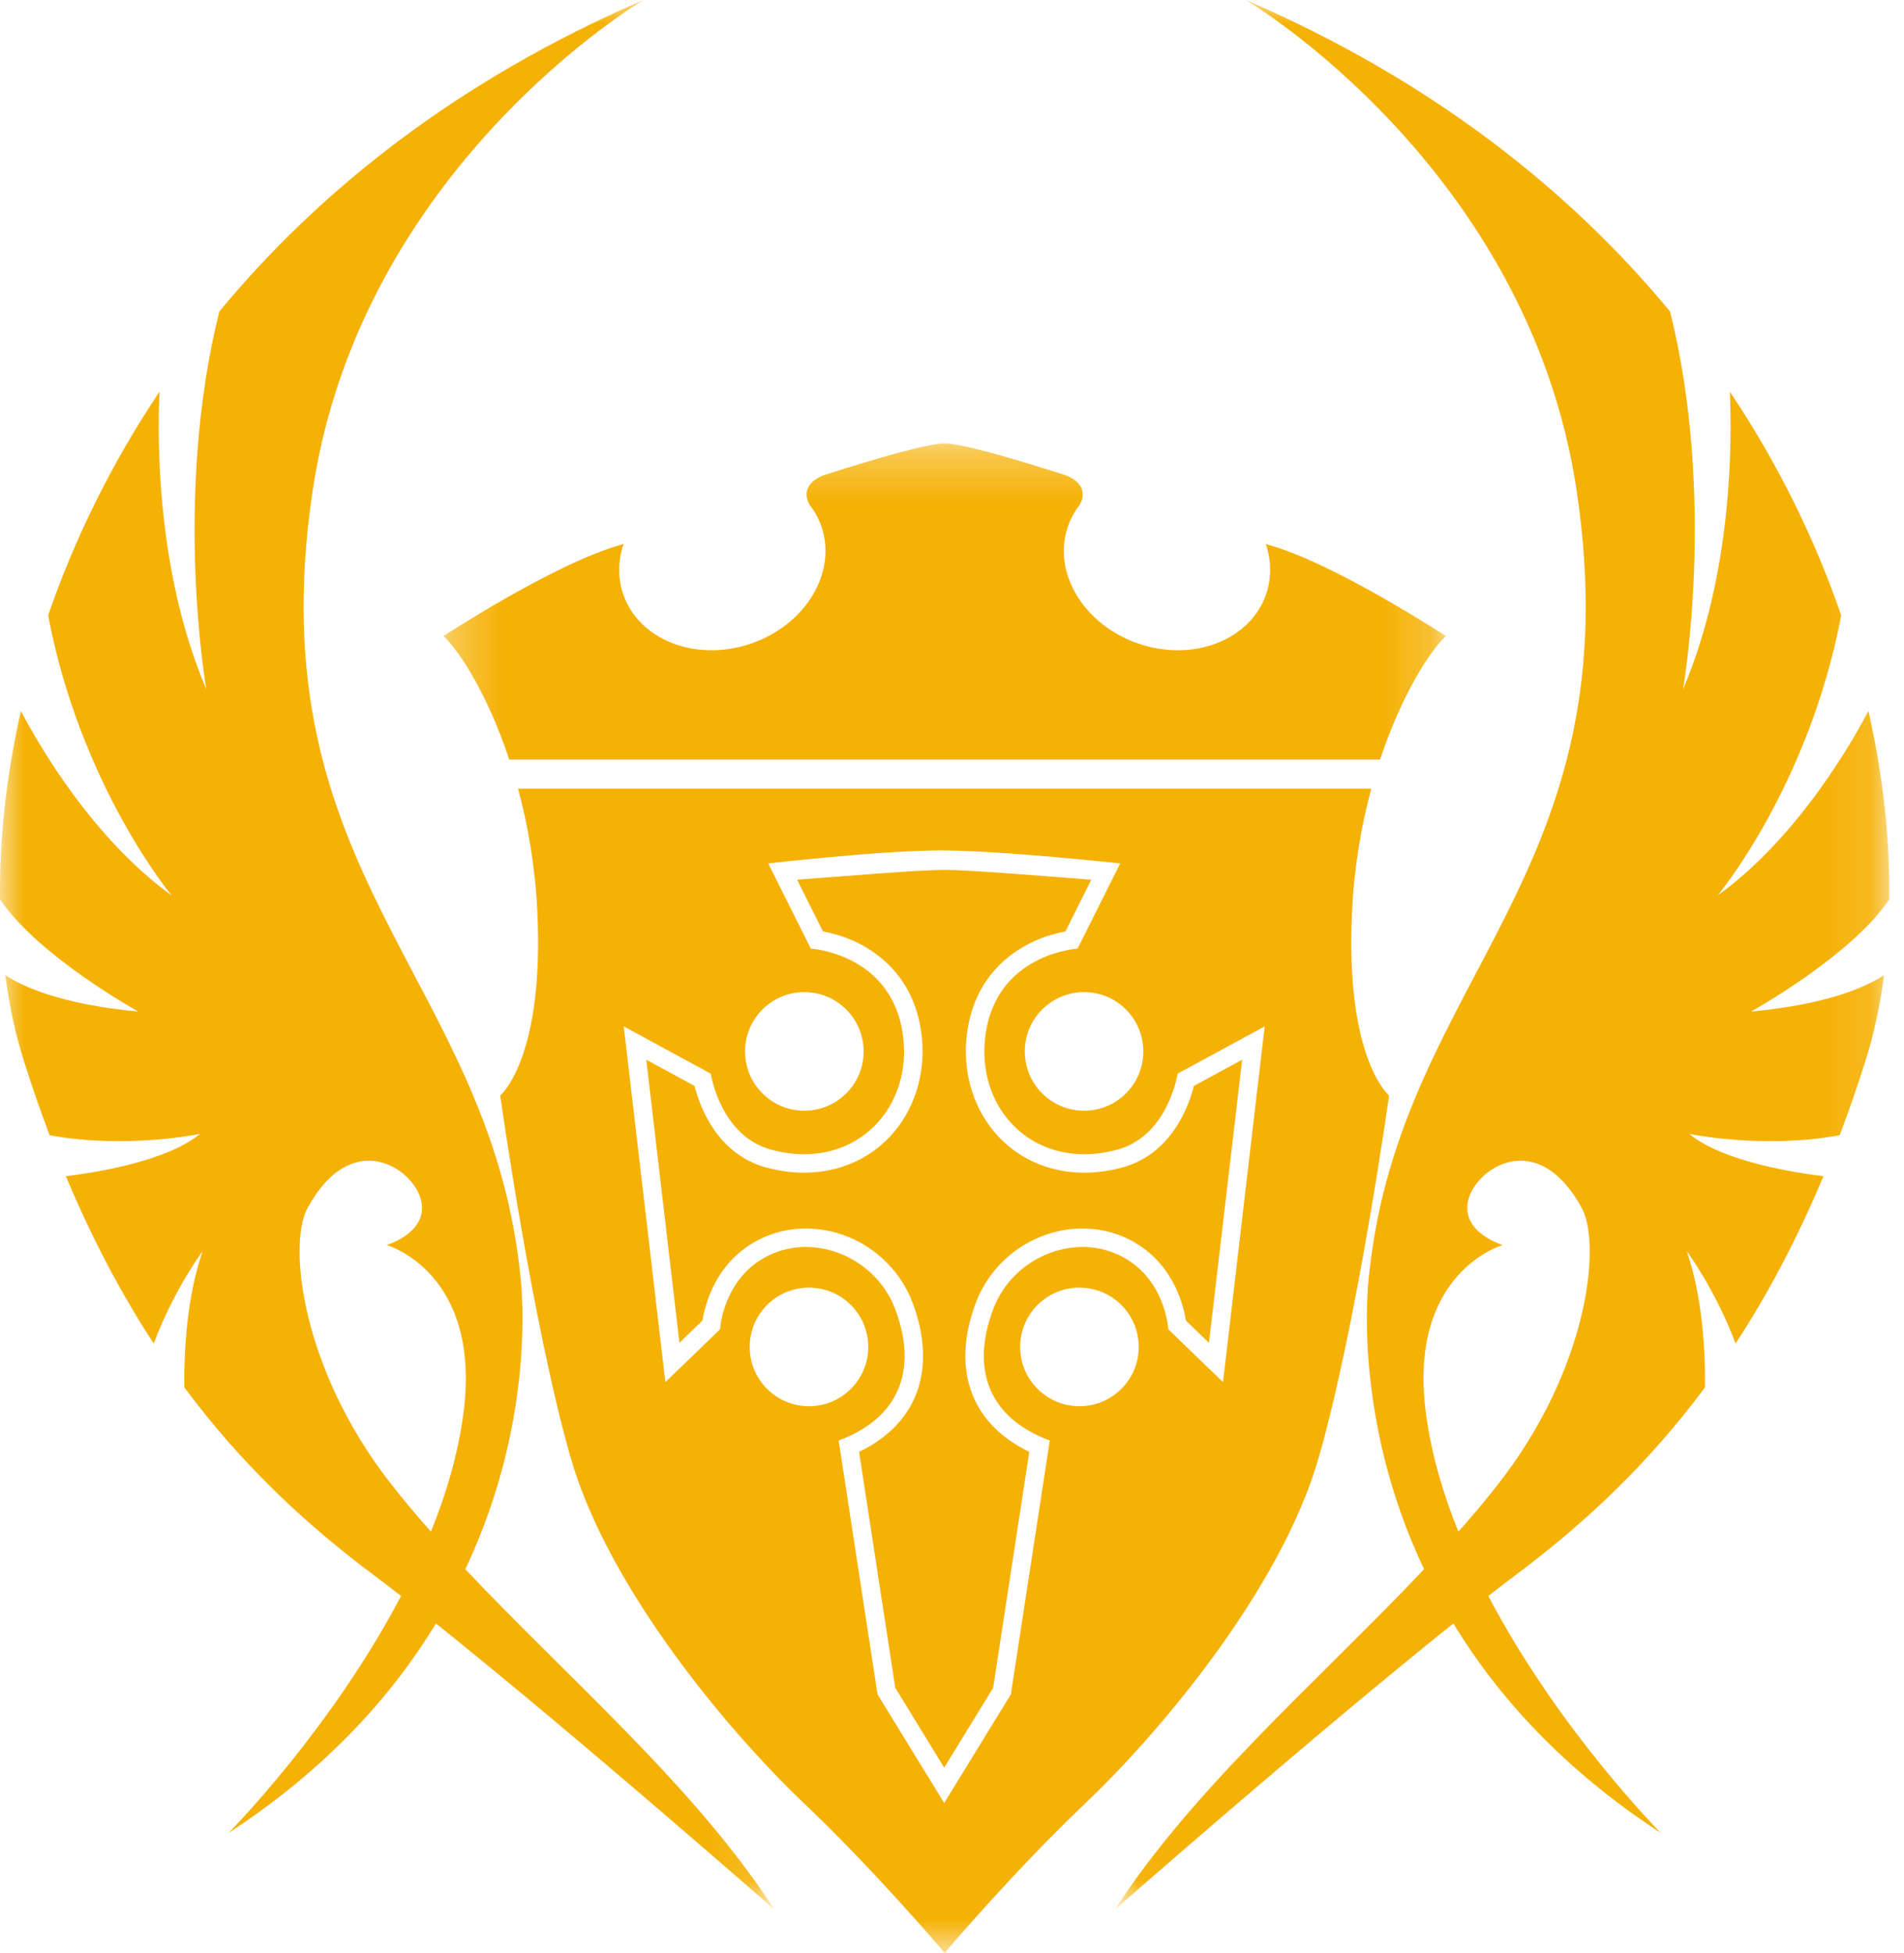 <?xml version="1.0" encoding="UTF-8"?>
<svg width="39px" height="40px" viewBox="0 0 39 40" version="1.1" xmlns="http://www.w3.org/2000/svg" xmlns:xlink="http://www.w3.org/1999/xlink">
    <!-- Generator: Sketch 56.3 (81716) - https://sketch.com -->
    <title>kardinal</title>
    <desc>Created with Sketch.</desc>
    <defs>
        <polygon id="path-1" points="0.283 0.281 20.817 0.281 20.817 31.2 0.283 31.2"></polygon>
        <polygon id="path-3" points="0 0 15.862 0 15.862 39.109 0 39.109"></polygon>
        <polygon id="path-5" points="0.037 0 15.899 0 15.899 39.109 0.037 39.109"></polygon>
    </defs>
    <g id="Page-1" stroke="none" stroke-width="1" fill="none" fill-rule="evenodd">
        <g id="2020-6-30-icons" transform="translate(-274, -478)">
            <g id="kardinal" transform="translate(274, 478)">
                <g id="Group-3" transform="translate(8.8, 8.8)">
                    <mask id="mask-2" fill="white">
                        <use xlink:href="#path-1"></use>
                    </mask>
                    <g id="Clip-2"></g>
                    <path d="M14.188,15.111 C13.316,15.349 12.461,15.184 11.842,14.659 C11.294,14.195 10.983,13.489 10.983,12.731 C10.983,12.638 10.988,12.543 10.997,12.449 C11.147,10.967 12.284,10.405 13.023,10.277 C13.122,10.08 13.335,9.653 13.553,9.217 C12.468,9.135 11.065,9.016 10.54,9.016 C10.041,9.016 8.613,9.135 7.527,9.217 C7.745,9.653 7.959,10.08 8.057,10.277 C8.797,10.405 9.933,10.967 10.083,12.449 C10.093,12.543 10.097,12.638 10.097,12.731 C10.097,13.489 9.787,14.195 9.239,14.659 C8.619,15.184 7.764,15.349 6.893,15.111 C5.885,14.836 5.533,13.86 5.426,13.44 C5.271,13.356 4.893,13.151 4.438,12.904 C4.56,13.945 4.99,17.616 5.117,18.701 C5.353,18.473 5.515,18.317 5.589,18.245 C5.647,17.884 5.879,17.003 6.791,16.566 C7.33,16.306 7.975,16.292 8.56,16.526 C9.174,16.772 9.658,17.263 9.89,17.873 C10.035,18.256 10.107,18.625 10.107,18.971 C10.107,19.287 10.046,19.583 9.924,19.851 C9.715,20.31 9.328,20.679 8.797,20.935 C8.875,21.444 9.517,25.629 9.538,25.767 C9.588,25.849 10.159,26.779 10.54,27.402 C10.922,26.779 11.493,25.849 11.543,25.767 C11.564,25.629 12.206,21.444 12.283,20.935 C11.753,20.679 11.365,20.31 11.157,19.851 C11.034,19.583 10.973,19.287 10.973,18.971 C10.973,18.625 11.046,18.256 11.191,17.873 C11.423,17.263 11.907,16.772 12.521,16.526 C13.106,16.292 13.751,16.306 14.29,16.566 C15.201,17.003 15.433,17.884 15.491,18.245 C15.565,18.317 15.728,18.473 15.963,18.701 C16.091,17.616 16.521,13.945 16.643,12.904 C16.187,13.151 15.81,13.356 15.655,13.44 C15.548,13.86 15.196,14.836 14.188,15.111 L14.188,15.111 Z M16.251,19.507 L15.131,18.425 C15.131,18.425 15.075,17.363 14.126,16.907 C13.178,16.453 11.946,16.953 11.546,18.008 C11.071,19.26 11.47,20.247 12.703,20.702 L11.906,25.901 L10.54,28.127 L9.174,25.901 L8.378,20.702 C9.611,20.247 10.009,19.26 9.535,18.008 C9.135,16.953 7.903,16.453 6.955,16.907 C6.006,17.363 5.949,18.425 5.949,18.425 L4.829,19.507 L3.976,12.221 L5.759,13.189 C5.759,13.189 5.949,14.46 6.993,14.745 C8.633,15.192 9.857,13.986 9.705,12.487 C9.528,10.732 7.808,10.628 7.808,10.628 L6.935,8.883 C6.935,8.883 9.25,8.617 10.477,8.617 C11.704,8.617 14.145,8.883 14.145,8.883 L13.272,10.628 C13.272,10.628 11.553,10.732 11.375,12.487 C11.223,13.986 12.447,15.192 14.088,14.745 C15.131,14.46 15.321,13.189 15.321,13.189 L17.105,12.221 L16.251,19.507 Z M13.311,20 C12.64,20 12.096,19.456 12.096,18.786 C12.096,18.115 12.64,17.571 13.311,17.571 C13.981,17.571 14.525,18.115 14.525,18.786 C14.525,19.456 13.981,20 13.311,20 L13.311,20 Z M7.77,20 C7.1,20 6.556,19.456 6.556,18.786 C6.556,18.115 7.1,17.571 7.77,17.571 C8.441,17.571 8.985,18.115 8.985,18.786 C8.985,19.456 8.441,20 7.77,20 L7.77,20 Z M7.675,11.519 C8.346,11.519 8.89,12.063 8.89,12.734 C8.89,13.404 8.346,13.948 7.675,13.948 C7.005,13.948 6.461,13.404 6.461,12.734 C6.461,12.063 7.005,11.519 7.675,11.519 L7.675,11.519 Z M14.619,12.734 C14.619,13.404 14.076,13.948 13.405,13.948 C12.735,13.948 12.191,13.404 12.191,12.734 C12.191,12.063 12.735,11.519 13.405,11.519 C14.076,11.519 14.619,12.063 14.619,12.734 L14.619,12.734 Z M18.895,9.843 C18.941,8.921 19.09,8.085 19.289,7.352 L1.811,7.352 C2.01,8.085 2.159,8.921 2.205,9.843 C2.357,12.879 1.446,13.638 1.446,13.638 C1.446,13.638 2.104,18.318 2.888,21.05 C3.672,23.782 6.202,26.741 7.669,28.133 C9.082,29.473 10.447,31.075 10.547,31.193 L10.547,31.2 L10.55,31.196 L10.553,31.2 L10.553,31.193 C10.652,31.075 12.017,29.473 13.43,28.133 C14.897,26.741 17.427,23.782 18.212,21.05 C18.996,18.318 19.653,13.638 19.653,13.638 C19.653,13.638 18.743,12.879 18.895,9.843 L18.895,9.843 Z M17.174,2.356 C17.174,2.356 17.157,2.35 17.127,2.339 C17.239,2.671 17.25,3.026 17.136,3.364 C16.818,4.306 15.65,4.763 14.528,4.385 C13.405,4.005 12.753,2.934 13.071,1.992 C13.128,1.823 13.213,1.671 13.318,1.536 C13.322,1.527 13.325,1.519 13.329,1.508 C13.329,1.508 13.56,1.138 13.015,0.929 C11.895,0.57 10.897,0.285 10.553,0.282 L10.553,0.281 C10.552,0.281 10.547,0.282 10.547,0.282 C10.203,0.285 9.205,0.57 8.084,0.929 C7.539,1.138 7.77,1.508 7.77,1.508 C7.775,1.519 7.778,1.527 7.781,1.536 C7.887,1.671 7.972,1.823 8.029,1.992 C8.346,2.934 7.695,4.005 6.572,4.385 C5.449,4.763 4.281,4.306 3.963,3.364 C3.849,3.026 3.861,2.671 3.973,2.339 C3.942,2.35 3.925,2.356 3.925,2.356 C2.559,2.735 0.283,4.228 0.283,4.228 C0.592,4.506 1.183,5.407 1.632,6.757 L19.468,6.757 C19.916,5.407 20.508,4.506 20.817,4.228 C20.817,4.228 18.54,2.735 17.174,2.356 L17.174,2.356 Z" id="Fill-1" fill="#F5B105" mask="url(#mask-2)"></path>
                </g>
                <g id="Group-6">
                    <mask id="mask-4" fill="white">
                        <use xlink:href="#path-3"></use>
                    </mask>
                    <g id="Clip-5"></g>
                    <path d="M8.02,30.406 C6.173,28.052 5.891,25.491 6.3,24.74 C7.211,23.07 8.476,23.931 8.627,24.588 C8.779,25.246 7.919,25.499 7.919,25.499 C7.919,25.499 9.892,26.055 9.487,28.99 C9.376,29.795 9.139,30.598 8.827,31.37 C8.545,31.051 8.274,30.73 8.02,30.406 M15.862,39.109 C14.248,36.607 11.66,34.394 9.531,32.138 C11.066,28.898 10.651,26.055 10.651,26.055 C9.993,19.984 5.237,17.91 6.401,10.068 C7.389,3.414 13.181,-0 13.181,-0 C9.388,1.637 6.547,3.892 4.492,6.381 C3.537,10.204 4.226,14.115 4.226,14.115 C3.203,11.724 3.222,8.985 3.267,8.022 C2.261,9.524 1.512,11.077 0.986,12.604 C1.654,16.111 3.517,18.34 3.517,18.34 C1.891,17.166 0.783,15.238 0.428,14.562 C0.121,15.915 -0.013,17.221 0.001,18.421 C0.785,19.586 2.834,20.718 2.834,20.718 C1.253,20.569 0.465,20.207 0.109,19.972 C0.19,20.595 0.315,21.177 0.482,21.704 C0.651,22.244 0.83,22.758 1.016,23.249 C2.576,23.54 4.099,23.222 4.099,23.222 C3.395,23.802 1.875,24.026 1.349,24.088 C1.895,25.392 2.499,26.522 3.149,27.516 C3.566,26.403 4.15,25.625 4.15,25.625 C3.826,26.567 3.768,27.662 3.776,28.414 C4.953,29.999 6.255,31.207 7.615,32.228 C7.805,32.369 8.005,32.523 8.215,32.686 C6.772,35.438 4.681,37.54 4.681,37.54 C6.685,36.233 8.03,34.73 8.93,33.25 C11.853,35.587 15.862,39.109 15.862,39.109" id="Fill-4" fill="#F5B105" mask="url(#mask-4)"></path>
                </g>
                <g id="Group-9" transform="translate(22.8, 0)">
                    <mask id="mask-6" fill="white">
                        <use xlink:href="#path-5"></use>
                    </mask>
                    <g id="Clip-8"></g>
                    <path d="M7.072,31.37 C6.761,30.597 6.523,29.795 6.413,28.99 C6.007,26.055 7.981,25.499 7.981,25.499 C7.981,25.499 7.121,25.245 7.272,24.588 C7.424,23.93 8.689,23.07 9.599,24.74 C10.009,25.491 9.727,28.052 7.879,30.406 C7.626,30.73 7.355,31.051 7.072,31.37 M6.969,33.25 C7.869,34.729 9.214,36.233 11.219,37.54 C11.219,37.54 9.128,35.438 7.685,32.686 C7.894,32.523 8.095,32.369 8.284,32.228 C9.645,31.207 10.947,29.999 12.124,28.413 C12.131,27.662 12.073,26.567 11.75,25.625 C11.75,25.625 12.333,26.403 12.75,27.516 C13.4,26.522 14.005,25.392 14.55,24.088 C14.024,24.026 12.505,23.802 11.8,23.222 C11.8,23.222 13.324,23.54 14.883,23.249 C15.069,22.758 15.248,22.244 15.418,21.704 C15.584,21.177 15.71,20.595 15.791,19.972 C15.434,20.207 14.647,20.569 13.065,20.718 C13.065,20.718 15.114,19.586 15.898,18.421 C15.913,17.221 15.779,15.915 15.471,14.562 C15.116,15.238 14.009,17.166 12.382,18.34 C12.382,18.34 14.245,16.111 14.914,12.604 C14.388,11.077 13.639,9.524 12.633,8.022 C12.677,8.985 12.696,11.724 11.674,14.115 C11.674,14.115 12.363,10.204 11.408,6.38 C9.352,3.892 6.512,1.637 2.719,-0 C2.719,-0 8.511,3.413 9.498,10.068 C10.662,17.91 5.906,19.984 5.249,26.055 C5.249,26.055 4.833,28.898 6.369,32.138 C4.24,34.394 1.651,36.607 0.037,39.109 C0.037,39.109 4.046,35.587 6.969,33.25" id="Fill-7" fill="#F5B105" mask="url(#mask-6)"></path>
                </g>
            </g>
        </g>
    </g>
</svg>